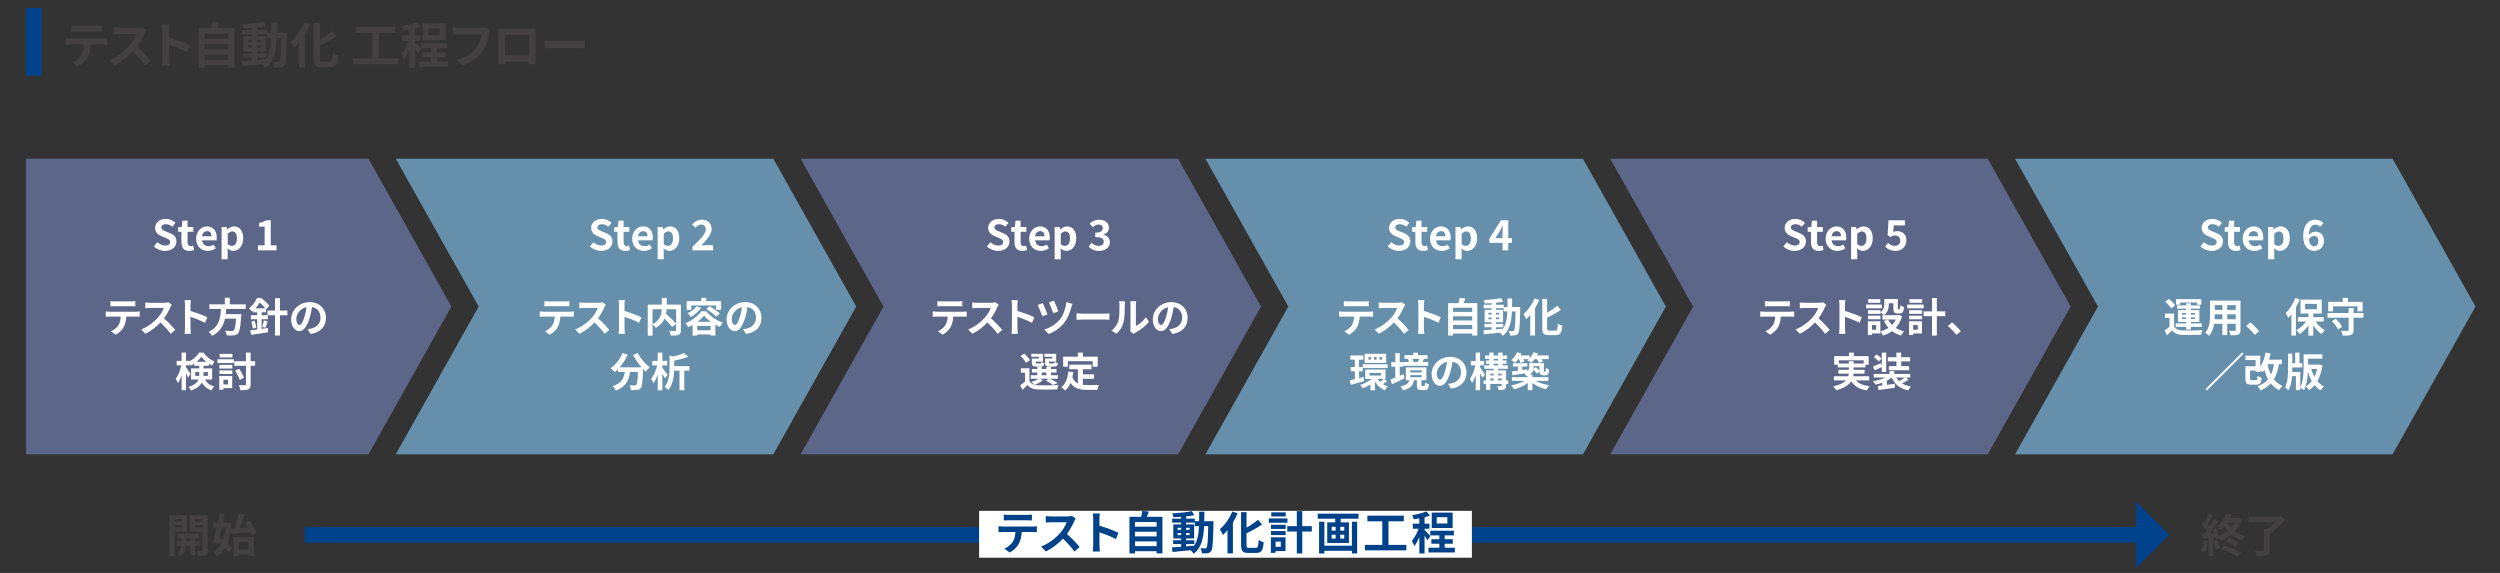 <?xml version="1.0" encoding="UTF-8"?>
<svg id="texts2" xmlns="http://www.w3.org/2000/svg" viewBox="0 0 1920 440">
  <rect x="0" y="0" width="1920" height="440" fill="#333333" stroke="none"/>
  <g>
    <line x1="234.019" y1="410.805" x2="1643.899" y2="410.805" style="fill: none; stroke: #00428b; stroke-miterlimit: 10; stroke-width: 12px;"/>
    <polygon points="1640.478 385.292 1640.478 436.317 1665.981 410.807 1640.478 385.292" style="fill: #00428b; stroke-width: 0px;"/>
  </g>
  <rect x="751.964" y="392.325" width="378.439" height="35.981" style="fill: #fff; stroke-width: 0px;"/>
  <polygon points="282.989 121.902 346.673 235.424 282.989 348.946 20 348.946 20 121.902 282.989 121.902" style="fill: #5b6688; stroke-width: 0px;"/>
  <polygon points="593.891 121.902 657.575 235.424 593.891 348.946 303.933 348.946 367.618 235.424 303.933 121.902 593.891 121.902" style="fill: #668fab; stroke-width: 0px;"/>
  <polygon points="904.792 121.902 968.477 235.424 904.792 348.946 614.835 348.946 678.519 235.424 614.835 121.902 904.792 121.902" style="fill: #5b6688; stroke-width: 0px;"/>
  <polygon points="1215.694 121.902 1279.378 235.424 1215.694 348.946 925.737 348.946 989.421 235.424 925.737 121.902 1215.694 121.902" style="fill: #668fab; stroke-width: 0px;"/>
  <polygon points="1526.596 121.902 1590.28 235.424 1526.596 348.946 1236.638 348.946 1300.323 235.424 1236.638 121.902 1526.596 121.902" style="fill: #5b6688; stroke-width: 0px;"/>
  <polygon points="1837.497 121.902 1901.182 235.424 1837.497 348.946 1547.54 348.946 1611.224 235.424 1547.54 121.902 1837.497 121.902" style="fill: #668fab; stroke-width: 0px;"/>
  <g>
    <path d="M54.027,29.573h24.886c.798,0,2.47-.075,3.458-.228v4.939c-.95-.076-2.394-.114-3.458-.114h-9.156c-.228,3.913-1.063,7.104-2.432,9.765-1.33,2.621-4.256,5.585-7.637,7.295l-4.445-3.229c2.697-1.026,5.357-3.229,6.877-5.434,1.558-2.355,2.203-5.205,2.355-8.396h-10.448c-1.14,0-2.584.076-3.647.152v-4.978c1.14.114,2.47.228,3.647.228ZM58.853,19.885h15.273c1.292,0,2.812-.076,4.104-.266v4.901c-1.292-.076-2.773-.152-4.104-.152h-15.235c-1.33,0-2.926.076-4.104.152v-4.901c1.254.189,2.812.266,4.065.266Z" style="fill: #424040; stroke-width: 0px;"/>
    <path d="M111.077,25.356c-1.292,2.963-3.42,7.028-5.965,10.448,3.761,3.268,8.358,8.131,10.6,10.866l-4.331,3.762c-2.47-3.42-6.003-7.295-9.574-10.753-4.027,4.256-9.081,8.207-14.286,10.677l-3.913-4.104c6.117-2.279,12.006-6.915,15.577-10.904,2.508-2.85,4.825-6.611,5.661-9.309h-12.88c-1.596,0-3.686.229-4.483.266v-5.395c1.026.151,3.344.266,4.483.266h13.412c1.634,0,3.153-.228,3.913-.494l3.116,2.318c-.305.418-.988,1.596-1.33,2.355Z" style="fill: #424040; stroke-width: 0px;"/>
    <path d="M124.672,23.267c0-1.33-.113-3.229-.38-4.56h5.928c-.152,1.33-.343,3.002-.343,4.56v5.623c5.092,1.481,12.387,4.18,15.882,5.889l-2.165,5.244c-3.914-2.052-9.613-4.256-13.717-5.661v10.752c0,1.102.19,3.762.343,5.319h-5.928c.229-1.52.38-3.8.38-5.319v-21.847Z" style="fill: #424040; stroke-width: 0px;"/>
    <path d="M180.046,21.48v30.51h-4.825v-1.861h-18.047v1.899h-4.598v-30.548h9.727c.418-1.634.836-3.457,1.026-4.977l5.471.607c-.569,1.52-1.178,3.002-1.785,4.369h13.031ZM157.174,25.812v3.913h18.047v-3.913h-18.047ZM157.174,33.905v3.913h18.047v-3.913h-18.047ZM175.221,45.949v-3.951h-18.047v3.951h18.047Z" style="fill: #424040; stroke-width: 0px;"/>
    <path d="M220.349,25.128s-.038,1.482-.038,2.014c-.342,15.54-.646,21.049-1.861,22.797-.874,1.254-1.748,1.634-3.002,1.899-1.14.229-2.888.19-4.711.152-.076-1.254-.57-3.077-1.33-4.331,1.672.151,3.115.189,3.838.189.569,0,.949-.151,1.291-.646.798-1.026,1.178-5.661,1.406-17.934h-3.42c-.493,10.183-2.241,18.01-8.624,23.062-.57-.912-1.672-2.165-2.66-3.001-5.471.569-10.942,1.14-15.046,1.481l-.531-3.8c2.127-.151,4.787-.342,7.713-.531v-2.28h-6.688v-3.191h6.688v-1.481h-6.535v-11.74h6.535v-1.482h-7.485v-3.268h7.485v-1.52c-2.204.152-4.37.267-6.422.304-.151-.911-.569-2.317-.987-3.191,5.623-.304,12.196-.949,16.375-1.861l1.977,3.382c-2.014.418-4.37.76-6.84,1.025v1.861h7.295v2.09h3.572c.038-2.508.038-5.129.038-7.94h4.331c0,2.773,0,5.433-.076,7.94h7.713ZM190.409,32.31h2.964v-1.672h-2.964v1.672ZM193.373,36.717v-1.71h-2.964v1.71h2.964ZM197.476,46.139c2.166-.151,4.408-.342,6.611-.531,2.964-4.104,3.876-9.537,4.142-16.338h-3.458v-2.964h-7.295v1.482h6.726v11.74h-6.726v1.481h6.878v3.191h-6.878v1.938ZM200.439,32.31v-1.672h-2.964v1.672h2.964ZM197.476,35.007v1.71h2.964v-1.71h-2.964Z" style="fill: #424040; stroke-width: 0px;"/>
    <path d="M238.162,18.556c-1.102,2.583-2.432,5.167-3.951,7.675v25.76h-4.521v-19.377c-1.216,1.481-2.507,2.85-3.761,4.027-.494-1.14-1.786-3.647-2.622-4.787,4.104-3.458,8.093-9.043,10.373-14.78l4.482,1.482ZM253.246,47.393c1.824,0,2.128-1.291,2.432-6.648,1.064.798,2.964,1.672,4.18,1.938-.532,6.535-1.71,8.929-6.193,8.929h-6.497c-4.787,0-6.155-1.52-6.155-6.877v-27.166h4.56v12.994c3.571-2.052,7.067-4.483,9.575-6.649l3.343,3.952c-3.761,2.659-8.473,5.205-12.918,7.332v9.575c0,2.241.267,2.621,2.09,2.621h5.585Z" style="fill: #424040; stroke-width: 0px;"/>
    <path d="M305.837,44.886v4.559h-34.537v-4.559h14.477v-19.644h-12.425v-4.711h30.357v4.711h-12.766v19.644h14.894Z" style="fill: #424040; stroke-width: 0px;"/>
    <path d="M321.002,41.048c-.456-.988-1.367-2.47-2.279-3.838v14.818h-4.369v-13.64c-1.216,2.925-2.66,5.623-4.142,7.522-.418-1.292-1.368-3.153-2.09-4.293,2.128-2.47,4.218-6.497,5.623-10.183h-4.825v-4.218h5.434v-4.407c-1.596.304-3.154.57-4.636.76-.228-1.025-.76-2.546-1.254-3.457,4.18-.723,8.853-1.824,11.778-3.154l3.002,3.458c-1.368.532-2.888,1.025-4.521,1.443v5.357h4.065v4.218h-4.065v1.102c1.025.836,4.142,4.142,4.863,4.978l-2.584,3.533ZM343.951,47.279v3.951h-21.961v-3.951h9.043v-3.344h-6.649v-3.8h6.649v-3.153h-7.562v-3.875h19.682v3.875h-7.638v3.153h6.726v3.8h-6.726v3.344h8.436ZM342.127,30.827h-17.439v-12.842h17.439v12.842ZM337.72,21.785h-8.853v5.243h8.853v-5.243Z" style="fill: #424040; stroke-width: 0px;"/>
    <path d="M375.803,26.116c-.873,3.724-2.545,9.612-5.698,13.83-3.458,4.559-8.511,8.32-15.274,10.486l-4.142-4.521c7.523-1.786,11.816-5.091,14.895-8.929,2.507-3.153,3.951-7.484,4.445-10.714h-17.706c-1.709,0-3.533.075-4.521.151v-5.357c1.14.114,3.305.305,4.559.305h17.554c.76,0,1.976-.038,3.002-.305l3.723,2.394c-.342.761-.646,1.862-.836,2.66Z" style="fill: #424040; stroke-width: 0px;"/>
    <path d="M386.754,21.898h20.897c.95,0,2.394,0,3.762-.076-.076,1.141-.076,2.546-.076,3.686v18.617c0,1.482.076,5.13.076,5.281h-5.243c0-.075.037-.949.037-2.052h-18.312c.038,1.064.038,1.938.038,2.052h-5.243c0-.189.113-3.495.113-5.318v-18.58c0-1.063,0-2.621-.076-3.686,1.559.038,3.002.076,4.027.076ZM387.895,42.491h18.351v-15.768h-18.351v15.768Z" style="fill: #424040; stroke-width: 0px;"/>
    <path d="M424.352,31.397h20.403c1.785,0,3.457-.152,4.445-.229v5.966c-.912-.038-2.85-.19-4.445-.19h-20.403c-2.166,0-4.711.076-6.117.19v-5.966c1.368.114,4.142.229,6.117.229Z" style="fill: #424040; stroke-width: 0px;"/>
  </g>
  <g>
    <path d="M134.103,408.178v18.973h-4.06v-31.363h13.476v12.391h-9.416ZM134.103,398.762v1.785h5.496v-1.785h-5.496ZM139.599,405.168v-1.891h-5.496v1.891h5.496ZM149.855,419.275v7.209h-3.641v-7.209h-3.36c-.35,2.414-1.505,5.811-4.48,7.84-.595-.734-1.855-1.82-2.66-2.381,2.24-1.4,3.22-3.674,3.57-5.459h-3.535v-3.396h3.675v-2.625h-3.186v-3.291h16.907v3.291h-3.29v2.625h3.85v3.396h-3.85ZM146.214,415.879v-2.625h-3.255v2.625h3.255ZM159.551,422.285c0,2.135-.385,3.289-1.645,3.955-1.26.699-3.081.805-5.741.805-.14-1.154-.7-3.045-1.26-4.131,1.575.07,3.291.07,3.815.035.56,0,.735-.209.735-.699v-14.002h-9.626v-12.461h13.721v26.498ZM149.785,398.762v1.785h5.671v-1.785h-5.671ZM155.456,405.238v-1.961h-5.671v1.961h5.671Z" style="fill: #424040; stroke-width: 0px;"/>
    <path d="M177.504,401.703c-.385,6.371-1.33,11.445-2.905,15.506,1.54,1.26,2.87,2.521,3.745,3.641l-2.484,3.326c-.735-.98-1.82-2.137-3.081-3.291-1.646,2.695-3.745,4.795-6.335,6.406-.596-1.051-1.716-2.557-2.521-3.326,2.31-1.225,4.235-3.15,5.706-5.705-.701-.561-1.436-1.121-2.136-1.611l-.351,1.227-3.359-1.82c.84-2.871,1.785-6.756,2.66-10.816h-2.556v-3.816h3.36c.49-2.414.945-4.795,1.295-6.965l3.92.385c-.385,2.064-.84,4.305-1.33,6.58h3.186l.7-.104,2.485.385ZM170.293,405.238c-.595,2.625-1.225,5.215-1.82,7.596.91.561,1.855,1.189,2.801,1.855,1.016-2.695,1.68-5.881,2.1-9.451h-3.08ZM180.164,405.834c1.26-3.432,2.521-7.947,3.186-11.377l4.621.805c-1.121,3.465-2.451,7.281-3.746,10.326,2.03-.105,4.166-.244,6.336-.35-.735-1.295-1.506-2.555-2.275-3.676l3.291-1.68c2.17,2.939,4.48,6.826,5.32,9.486l-3.605,1.924c-.211-.734-.49-1.539-.875-2.414-5.216.42-10.711.805-14.702,1.084l-.42-3.99,2.87-.139ZM179.534,412.555h15.401v14.455h-4.13v-1.225h-7.351v1.365h-3.921v-14.596ZM183.455,416.299v5.74h7.351v-5.74h-7.351Z" style="fill: #424040; stroke-width: 0px;"/>
  </g>
  <g>
    <path d="M1695.689,415.529c-.35,3.291-1.085,6.791-2.1,9.031-.736-.455-2.275-1.191-3.186-1.506,1.015-2.064,1.574-5.18,1.855-8.121l3.43.596ZM1722.082,399.078c-1.33,3.359-3.29,6.266-5.635,8.75,2.31,1.785,4.971,3.221,7.77,4.131-.875.84-2.064,2.381-2.625,3.395-2.904-1.154-5.564-2.834-7.945-4.936-2.45,2.031-5.146,3.605-7.876,4.762-.245-.525-.7-1.227-1.226-1.891l-2.555,1.154c-.105-.49-.245-1.084-.42-1.715l-1.785.141v14.316h-3.605v-14.072l-5.076.316-.35-3.605,2.521-.105c.524-.666,1.085-1.436,1.646-2.24-1.016-1.506-2.695-3.361-4.131-4.762l1.995-2.834c.245.209.524.455.806.699.979-1.924,1.959-4.234,2.555-6.09l3.605,1.33c-1.26,2.381-2.66,5.076-3.92,7.035.455.49.84.98,1.189,1.4,1.19-1.961,2.311-3.955,3.115-5.67l3.396,1.574c-1.925,3.045-4.341,6.582-6.546,9.416l3.361-.141c-.386-.875-.806-1.75-1.226-2.52l2.765-1.154c.98,1.75,1.961,3.85,2.556,5.635,2.31-.945,4.516-2.205,6.476-3.711-.98-1.084-1.855-2.275-2.66-3.5-.945,1.051-1.961,2.066-3.115,3.01-.631-.875-1.961-2.17-2.871-2.693,3.816-2.906,6.301-6.756,7.597-10.047l4.06.664c-.385.875-.805,1.785-1.295,2.662h6.23l.631-.141,2.59,1.436ZM1702.795,414.654c.875,1.994,1.785,4.551,2.17,6.301l-3.08,1.119c-.314-1.75-1.225-4.445-2.029-6.51l2.939-.91ZM1707.977,418.959c4.515,1.227,9.94,3.5,13.16,5.252l-2.414,3.254c-3.046-1.924-8.611-4.27-13.162-5.564l2.416-2.941ZM1711.686,413.043c2.521.98,5.531,2.557,7.246,3.816l-2.415,2.904c-1.646-1.33-4.69-3.115-7.176-4.094l2.345-2.627ZM1710.566,401.354c.84,1.363,1.855,2.695,3.045,3.955,1.19-1.227,2.205-2.557,3.045-3.955h-6.09Z" style="fill: #424040; stroke-width: 0px;"/>
    <path d="M1754.943,399.043c-3.08,3.779-7.596,8.154-11.831,10.816v12.426c0,2.414-.595,3.535-2.31,4.166-1.751.629-4.236.699-7.596.699-.246-1.26-1.016-3.115-1.646-4.271,2.451.141,5.321.141,6.127.105.77,0,1.015-.174,1.015-.77v-15.857h2.345c2.136-1.504,4.306-3.465,6.057-5.355h-20.303v-4.096h23.873l1.015-.279,3.255,2.416Z" style="fill: #424040; stroke-width: 0px;"/>
  </g>
  <g>
    <path d="M118.136,189.236l2.72-3.264c1.696,1.567,3.936,2.624,6.016,2.624,2.464,0,3.776-1.057,3.776-2.72,0-1.76-1.44-2.304-3.552-3.2l-3.168-1.344c-2.399-.992-4.799-2.912-4.799-6.367,0-3.872,3.392-6.848,8.191-6.848,2.751,0,5.503,1.088,7.423,3.039l-2.4,2.977c-1.504-1.248-3.072-1.952-5.023-1.952-2.08,0-3.392.928-3.392,2.496,0,1.695,1.664,2.304,3.68,3.104l3.104,1.312c2.88,1.185,4.768,3.008,4.768,6.432,0,3.872-3.231,7.168-8.703,7.168-3.168,0-6.335-1.248-8.64-3.456Z" style="fill: #fff; stroke-width: 0px;"/>
    <path d="M139.349,185.973v-7.936h-2.528v-3.487l2.784-.225.544-4.831h3.904v4.831h4.416v3.712h-4.416v7.936c0,2.048.832,3.008,2.432,3.008.576,0,1.28-.192,1.76-.384l.768,3.424c-.96.319-2.208.672-3.776.672-4.256,0-5.888-2.72-5.888-6.72Z" style="fill: #fff; stroke-width: 0px;"/>
    <path d="M150.629,183.285c0-5.792,4.096-9.407,8.352-9.407,4.928,0,7.487,3.615,7.487,8.543,0,.896-.096,1.76-.224,2.176h-11.04c.384,2.943,2.304,4.479,4.96,4.479,1.472,0,2.751-.448,4.032-1.248l1.6,2.88c-1.76,1.216-4.032,1.984-6.239,1.984-5.024,0-8.928-3.488-8.928-9.407ZM162.436,181.461c0-2.399-1.088-3.936-3.392-3.936-1.888,0-3.552,1.344-3.904,3.936h7.295Z" style="fill: #fff; stroke-width: 0px;"/>
    <path d="M170.181,174.325h3.84l.353,1.856h.096c1.504-1.28,3.359-2.304,5.279-2.304,4.416,0,7.04,3.615,7.04,9.119,0,6.144-3.68,9.695-7.616,9.695-1.567,0-3.071-.704-4.447-1.952l.16,2.943v5.44h-4.704v-24.799ZM181.956,183.061c0-3.424-1.088-5.312-3.552-5.312-1.216,0-2.304.608-3.52,1.856v7.871c1.12.992,2.271,1.344,3.231,1.344,2.176,0,3.84-1.855,3.84-5.76Z" style="fill: #fff; stroke-width: 0px;"/>
    <path d="M198.148,188.437h5.088v-14.367h-4.288v-2.912c2.368-.447,4-1.056,5.504-1.983h3.487v19.263h4.448v3.808h-14.239v-3.808Z" style="fill: #fff; stroke-width: 0px;"/>
  </g>
  <g>
    <path d="M84.179,239.388h20.309c.651,0,2.016-.062,2.821-.186v4.03c-.775-.062-1.953-.093-2.821-.093h-7.473c-.186,3.193-.868,5.798-1.984,7.969-1.085,2.139-3.473,4.558-6.232,5.953l-3.627-2.636c2.201-.837,4.372-2.636,5.612-4.434,1.271-1.923,1.798-4.248,1.922-6.853h-8.526c-.931,0-2.108.062-2.977.124v-4.062c.93.093,2.015.186,2.977.186ZM88.117,231.481h12.464c1.054,0,2.294-.062,3.349-.217v4c-1.054-.062-2.263-.125-3.349-.125h-12.433c-1.085,0-2.388.062-3.349.125v-4c1.023.154,2.294.217,3.317.217Z" style="fill: #fff; stroke-width: 0px;"/>
    <path d="M130.84,235.946c-1.054,2.418-2.79,5.736-4.868,8.526,3.07,2.667,6.821,6.636,8.651,8.868l-3.535,3.069c-2.015-2.79-4.898-5.953-7.813-8.774-3.286,3.473-7.41,6.697-11.658,8.713l-3.193-3.35c4.992-1.859,9.798-5.643,12.712-8.898,2.046-2.325,3.938-5.395,4.62-7.596h-10.511c-1.302,0-3.008.186-3.659.217v-4.403c.837.124,2.729.218,3.659.218h10.945c1.333,0,2.573-.187,3.193-.403l2.542,1.892c-.248.341-.806,1.302-1.085,1.922Z" style="fill: #fff; stroke-width: 0px;"/>
    <path d="M142.054,234.241c0-1.086-.093-2.636-.31-3.721h4.837c-.124,1.085-.279,2.449-.279,3.721v4.589c4.155,1.209,10.108,3.41,12.961,4.806l-1.768,4.279c-3.193-1.675-7.845-3.473-11.193-4.62v8.774c0,.899.155,3.069.279,4.341h-4.837c.186-1.24.31-3.101.31-4.341v-17.828Z" style="fill: #fff; stroke-width: 0px;"/>
    <path d="M173.724,237.249c-.093,1.333-.186,2.697-.341,4.03h11.969s-.031,1.116-.124,1.612c-.559,8.434-1.21,11.906-2.45,13.271-.93.992-1.891,1.302-3.349,1.427-1.146.123-3.225.093-5.302,0-.062-1.055-.62-2.574-1.302-3.628,2.139.217,4.31.217,5.209.217.682,0,1.116-.062,1.488-.403.806-.682,1.364-3.379,1.798-9.022h-8.526c-1.179,5.24-3.752,10.077-9.953,13.208-.527-1.022-1.644-2.325-2.604-3.131,8.372-3.876,9.084-10.945,9.425-17.58h-8.867v-3.535h11.875v-5.054h3.813v5.054h12.247v3.535h-15.007Z" style="fill: #fff; stroke-width: 0px;"/>
    <path d="M220.754,242.147h-5.736v15.564h-3.813v-15.564h-5.52v3.069h-4.744v7.38c1.582-.217,3.225-.465,4.807-.713l.154,3.286c-4.526.744-9.426,1.457-13.022,2.016l-.774-3.411c1.519-.186,3.379-.402,5.395-.682v-7.876h-4.837v-3.162h4.837v-2.171h-3.038v-1.302c-.279.278-.59.558-.899.806-.496-.775-1.581-2.016-2.325-2.542,2.977-2.356,5.022-5.427,6.139-8.03h3.256c2.14,1.705,4.837,4.154,6.17,5.953l-2.512,2.883-.062-.093v2.325h-3.287v2.171h4.527v-3.565h5.736v-9.457h3.813v9.457h5.736v3.658ZM195.577,246.333c.558,1.644,1.085,3.845,1.271,5.271l-2.697.775c-.124-1.488-.62-3.69-1.147-5.396l2.574-.651ZM203.669,236.783c-1.054-1.426-2.635-3.193-4.154-4.495-.868,1.395-1.923,2.977-3.287,4.495h7.441ZM201.344,251.14c.465-1.396,1.023-3.628,1.303-5.116l2.945.713c-.62,1.829-1.179,3.752-1.736,5.054l-2.512-.65Z" style="fill: #fff; stroke-width: 0px;"/>
    <path d="M238.526,256.503l-2.325-3.689c1.178-.124,2.046-.311,2.884-.496,3.969-.93,7.069-3.783,7.069-8.31,0-4.278-2.326-7.473-6.512-8.186-.434,2.636-.961,5.488-1.86,8.402-1.86,6.264-4.526,10.108-7.906,10.108-3.441,0-6.294-3.783-6.294-9.023,0-7.162,6.201-13.27,14.231-13.27,7.689,0,12.526,5.332,12.526,12.092,0,6.542-4,11.162-11.813,12.371ZM230,249.558c1.302,0,2.512-1.953,3.782-6.139.714-2.295,1.303-4.93,1.644-7.504-5.116,1.055-7.875,5.581-7.875,8.992,0,3.131,1.24,4.65,2.449,4.65Z" style="fill: #fff; stroke-width: 0px;"/>
    <path d="M157.445,291.465c1.798,3.225,4.124,4.403,7.1,5.333-.837.775-1.705,1.984-2.108,3.069-3.07-1.178-5.52-2.759-7.411-6.108-1.302,2.48-3.783,4.683-8.34,6.14-.341-.744-1.396-2.14-1.954-2.729,4.744-1.488,6.821-3.504,7.689-5.705h-5.674v-8.558h6.264v-1.984h-3.876v-1.581c-.837.589-1.674,1.085-2.542,1.519-.217-.526-.527-1.178-.899-1.798v1.488h-2.822v1.488c.837,1.085,3.007,4.403,3.473,5.178l-1.86,2.853c-.341-.898-.961-2.232-1.612-3.534v13.177h-3.411v-11.41c-.806,2.326-1.768,4.465-2.821,5.953-.341-.992-1.116-2.418-1.675-3.286,1.799-2.449,3.473-6.729,4.279-10.418h-3.566v-3.411h3.783v-6.355h3.411v6.355h2.822v.218c3.007-1.52,5.705-4.155,7.193-6.542h3.349c2.139,2.977,5.302,5.58,8.526,6.79-.682.868-1.396,2.232-1.891,3.225-.806-.403-1.643-.899-2.449-1.427v1.52h-4.093v1.984h6.604v8.558h-5.488ZM152.98,288.644c.031-.342.031-.713.031-1.055v-1.86h-3.07v2.915h3.039ZM158.406,277.884c-1.488-1.209-2.821-2.604-3.751-3.906-.868,1.303-2.139,2.666-3.597,3.906h7.348ZM156.329,285.729v1.954c0,.31,0,.65-.031.961h3.318v-2.915h-3.287Z" style="fill: #fff; stroke-width: 0px;"/>
    <path d="M166.997,275.899h12.589v2.915h-12.589v-2.915ZM178.346,298.101h-6.76v1.209h-3.193v-10.573h9.953v9.364ZM168.485,280.21h9.953v2.821h-9.953v-2.821ZM168.485,284.458h9.953v2.759h-9.953v-2.759ZM178.501,274.536h-9.829v-2.791h9.829v2.791ZM171.586,291.651v3.565h3.535v-3.565h-3.535ZM195.957,280.923h-3.473v14.231c0,2.202-.403,3.225-1.675,3.813-1.302.621-3.349.744-6.139.744-.155-1.085-.744-2.821-1.271-3.906,2.016.093,4,.093,4.651.093.62-.03.837-.186.837-.774v-14.201h-8.93v-3.535h8.93v-6.572h3.597v6.572h3.473v3.535ZM184.175,291.837c-.62-1.953-2.14-4.961-3.597-7.101l3.038-1.519c1.582,2.139,3.101,4.961,3.783,6.883l-3.225,1.736Z" style="fill: #fff; stroke-width: 0px;"/>
  </g>
  <g>
    <path d="M417.508,239.388h20.309c.651,0,2.016-.062,2.822-.186v4.03c-.775-.062-1.954-.093-2.822-.093h-7.472c-.187,3.193-.868,5.798-1.984,7.969-1.086,2.139-3.473,4.558-6.232,5.953l-3.628-2.636c2.201-.837,4.372-2.636,5.612-4.434,1.271-1.923,1.798-4.248,1.922-6.853h-8.526c-.93,0-2.108.062-2.977.124v-4.062c.931.093,2.016.186,2.977.186ZM421.445,231.481h12.465c1.054,0,2.294-.062,3.349-.217v4c-1.055-.062-2.264-.125-3.349-.125h-12.434c-1.085,0-2.388.062-3.349.125v-4c1.023.154,2.295.217,3.317.217Z" style="fill: #fff; stroke-width: 0px;"/>
    <path d="M464.17,235.946c-1.055,2.418-2.791,5.736-4.868,8.526,3.069,2.667,6.821,6.636,8.65,8.868l-3.534,3.069c-2.016-2.79-4.899-5.953-7.813-8.774-3.287,3.473-7.411,6.697-11.658,8.713l-3.194-3.35c4.992-1.859,9.798-5.643,12.713-8.898,2.046-2.325,3.938-5.395,4.62-7.596h-10.512c-1.302,0-3.007.186-3.658.217v-4.403c.837.124,2.729.218,3.658.218h10.945c1.333,0,2.573-.187,3.193-.403l2.543,1.892c-.248.341-.807,1.302-1.085,1.922Z" style="fill: #fff; stroke-width: 0px;"/>
    <path d="M475.383,234.241c0-1.086-.093-2.636-.311-3.721h4.837c-.124,1.085-.278,2.449-.278,3.721v4.589c4.154,1.209,10.107,3.41,12.96,4.806l-1.768,4.279c-3.193-1.675-7.844-3.473-11.192-4.62v8.774c0,.899.154,3.069.278,4.341h-4.837c.187-1.24.311-3.101.311-4.341v-17.828Z" style="fill: #fff; stroke-width: 0px;"/>
    <path d="M522.909,253.526c0,1.984-.403,3.008-1.705,3.597-1.271.589-3.256.651-6.016.651-.124-1.055-.682-2.697-1.209-3.658,1.829.093,3.906.062,4.496.062.589-.031.774-.187.774-.744v-4.651l-3.038,2.357c-1.24-1.706-3.565-4.217-5.829-6.48-1.209,2.604-3.287,5.146-6.666,7.131-.527-.744-1.675-2.046-2.574-2.729v8.744h-3.689v-23.875h10.79v-5.146h3.813v5.146h10.853v19.596ZM501.143,248.969c5.86-3.038,6.915-7.628,7.069-11.441h-7.069v11.441ZM512.026,237.527c-.062,1.147-.187,2.295-.435,3.504,2.636,2.388,5.953,5.55,7.658,7.689v-11.193h-7.224Z" style="fill: #fff; stroke-width: 0px;"/>
    <path d="M542.388,239.078c3.286,3.999,8.062,7.101,12.805,8.65-.837.931-1.674,2.294-2.294,3.349-1.116-.496-2.295-1.085-3.473-1.736v8.371h-3.752v-.837h-10.201v.868h-3.565v-8.123c-1.116.65-2.264,1.24-3.41,1.736-.466-.899-1.364-2.326-2.078-3.132,5.055-1.984,9.892-5.86,12.217-9.146h3.752ZM530.946,237.931h-3.597v-6.666h11.224v-2.48h3.783v2.48h11.441v6.666h-3.783v-3.317h-19.068v3.317ZM538.512,236.411c-1.953,2.791-5.054,5.426-7.906,7.069-.527-.774-1.799-2.263-2.543-2.945,2.667-1.209,5.333-3.193,6.884-5.333l3.565,1.209ZM545.674,253.62v-3.287h-10.201v3.287h10.201ZM545.922,247.108c-2.108-1.488-3.969-3.101-5.24-4.682-1.178,1.52-2.914,3.162-4.961,4.682h10.201ZM545.054,235.14c2.604,1.551,6.077,3.938,7.782,5.675l-2.79,2.418c-1.581-1.736-4.899-4.247-7.597-5.922l2.604-2.171Z" style="fill: #fff; stroke-width: 0px;"/>
    <path d="M572.969,256.503l-2.325-3.689c1.179-.124,2.047-.311,2.884-.496,3.969-.93,7.069-3.783,7.069-8.31,0-4.278-2.325-7.473-6.512-8.186-.434,2.636-.961,5.488-1.86,8.402-1.86,6.264-4.526,10.108-7.906,10.108-3.441,0-6.294-3.783-6.294-9.023,0-7.162,6.201-13.27,14.231-13.27,7.689,0,12.526,5.332,12.526,12.092,0,6.542-4,11.162-11.813,12.371ZM564.442,249.558c1.303,0,2.512-1.953,3.783-6.139.713-2.295,1.302-4.93,1.643-7.504-5.115,1.055-7.875,5.581-7.875,8.992,0,3.131,1.24,4.65,2.449,4.65Z" style="fill: #fff; stroke-width: 0px;"/>
    <path d="M489.794,271.125c1.953,3.938,5.829,8.434,9.208,11.038-.992.775-2.418,2.264-3.131,3.317-.651-.589-1.303-1.271-1.984-1.984v.218c-.342,9.363-.714,13.021-1.799,14.324-.775.992-1.612,1.303-2.821,1.457-1.055.155-2.853.155-4.682.094-.062-1.117-.559-2.667-1.21-3.721,1.706.123,3.318.154,4.093.154.559,0,.899-.062,1.24-.434.62-.651.962-3.411,1.24-9.891h-6.107c-.775,5.953-2.791,11.255-10.821,14.262-.465-1.054-1.551-2.573-2.449-3.41,7.007-2.264,8.619-6.325,9.239-10.852h-5.24v-2.171c-.806.837-1.643,1.581-2.48,2.232-.682-.837-2.263-2.325-3.162-2.977,3.876-2.604,7.286-6.884,9.146-11.597l3.969,1.147c-1.52,3.565-3.689,6.977-6.139,9.767h16.743c-2.45-2.852-4.775-6.263-6.48-9.519l3.628-1.457Z" style="fill: #fff; stroke-width: 0px;"/>
    <path d="M510.698,290.689c-.435-.961-1.21-2.356-2.016-3.689v12.712h-3.535v-12.029c-.93,2.635-2.077,5.054-3.317,6.728-.341-1.054-1.147-2.511-1.736-3.441,1.953-2.449,3.752-6.666,4.651-10.356h-3.814v-3.473h4.217v-6.355h3.535v6.355h3.752v3.473h-3.752v1.954c1.054,1.209,3.534,4.402,4.093,5.209l-2.077,2.914ZM529.487,284.675h-3.969v15.037h-3.658v-15.037h-4.093c-.218,4.744-1.179,10.79-4.496,15.007-.527-.775-1.953-1.984-2.853-2.388,3.473-4.558,3.813-10.79,3.813-15.379v-8.961l2.915.807c3.131-.713,6.201-1.644,8.278-2.667l3.132,2.884c-3.101,1.333-7.069,2.295-10.729,2.945v4.279h11.658v3.473Z" style="fill: #fff; stroke-width: 0px;"/>
  </g>
  <g>
    <path d="M719.272,239.388h20.31c.65,0,2.015-.062,2.821-.186v4.03c-.775-.062-1.954-.093-2.821-.093h-7.473c-.187,3.193-.868,5.798-1.984,7.969-1.086,2.139-3.473,4.558-6.232,5.953l-3.628-2.636c2.202-.837,4.372-2.636,5.612-4.434,1.271-1.923,1.799-4.248,1.922-6.853h-8.526c-.93,0-2.108.062-2.977.124v-4.062c.931.093,2.016.186,2.977.186ZM723.211,231.481h12.464c1.054,0,2.294-.062,3.349-.217v4c-1.055-.062-2.264-.125-3.349-.125h-12.434c-1.085,0-2.388.062-3.349.125v-4c1.023.154,2.295.217,3.318.217Z" style="fill: #fff; stroke-width: 0px;"/>
    <path d="M765.935,235.946c-1.055,2.418-2.791,5.736-4.868,8.526,3.069,2.667,6.821,6.636,8.65,8.868l-3.534,3.069c-2.016-2.79-4.899-5.953-7.813-8.774-3.287,3.473-7.41,6.697-11.658,8.713l-3.193-3.35c4.991-1.859,9.797-5.643,12.712-8.898,2.046-2.325,3.938-5.395,4.62-7.596h-10.512c-1.302,0-3.007.186-3.658.217v-4.403c.837.124,2.729.218,3.658.218h10.945c1.334,0,2.574-.187,3.193-.403l2.543,1.892c-.248.341-.807,1.302-1.085,1.922Z" style="fill: #fff; stroke-width: 0px;"/>
    <path d="M777.147,234.241c0-1.086-.093-2.636-.31-3.721h4.836c-.123,1.085-.278,2.449-.278,3.721v4.589c4.154,1.209,10.107,3.41,12.96,4.806l-1.768,4.279c-3.193-1.675-7.844-3.473-11.192-4.62v8.774c0,.899.155,3.069.278,4.341h-4.836c.186-1.24.31-3.101.31-4.341v-17.828Z" style="fill: #fff; stroke-width: 0px;"/>
    <path d="M804.458,241.496l-3.999,1.458c-.621-2.016-2.667-7.101-3.566-8.775l3.969-1.364c.931,1.954,2.884,6.573,3.597,8.682ZM822.845,235.761c-.868,3.379-2.636,8.309-5.209,11.688-3.256,4.279-7.751,7.411-12.186,9.085l-3.473-3.473c4.248-1.209,9.085-4,12.247-8,2.326-2.945,4.248-8.278,4.775-13.021l4.65,1.333c-.341.774-.619,1.705-.806,2.388ZM812.736,239.202l-3.906,1.364c-.589-1.984-2.295-6.48-3.225-8.403l3.876-1.271c.774,1.519,2.666,6.294,3.255,8.31Z" style="fill: #fff; stroke-width: 0px;"/>
    <path d="M831.757,240.876h16.649c1.458,0,2.822-.124,3.628-.186v4.867c-.744-.03-2.325-.154-3.628-.154h-16.649c-1.768,0-3.845.062-4.992.154v-4.867c1.116.093,3.38.186,4.992.186Z" style="fill: #fff; stroke-width: 0px;"/>
    <path d="M858.872,246.488c.868-2.667.899-8.526.899-12.278,0-1.24-.094-2.077-.279-2.853h4.558c-.03.155-.217,1.52-.217,2.821,0,3.659-.093,10.201-.931,13.333-.93,3.503-2.883,6.542-5.519,8.898l-3.782-2.512c2.729-1.922,4.402-4.774,5.271-7.41ZM868.205,252.069v-18.076c0-1.396-.217-2.574-.248-2.667h4.619c-.03.093-.217,1.303-.217,2.698v16.216c2.512-1.085,5.581-3.535,7.658-6.542l2.388,3.41c-2.573,3.349-7.038,6.697-10.511,8.465-.682.372-1.055.682-1.333.93l-2.604-2.139c.124-.59.248-1.458.248-2.295Z" style="fill: #fff; stroke-width: 0px;"/>
    <path d="M900.274,256.503l-2.325-3.689c1.178-.124,2.046-.311,2.883-.496,3.969-.93,7.07-3.783,7.07-8.31,0-4.278-2.326-7.473-6.512-8.186-.434,2.636-.961,5.488-1.86,8.402-1.86,6.264-4.526,10.108-7.906,10.108-3.442,0-6.294-3.783-6.294-9.023,0-7.162,6.201-13.27,14.231-13.27,7.689,0,12.526,5.332,12.526,12.092,0,6.542-4,11.162-11.813,12.371ZM891.748,249.558c1.302,0,2.512-1.953,3.782-6.139.714-2.295,1.303-4.93,1.644-7.504-5.116,1.055-7.875,5.581-7.875,8.992,0,3.131,1.24,4.65,2.449,4.65Z" style="fill: #fff; stroke-width: 0px;"/>
    <path d="M800.994,291.806c-1.551,1.457-4.154,2.884-6.264,3.752.775.186,1.613.279,2.543.311,3.813.186,11.41.093,15.751-.279-.403.837-.931,2.449-1.085,3.441-3.938.217-10.79.279-14.666.093-3.721-.155-6.264-1.054-8.123-3.473-1.179,1.24-2.388,2.45-3.876,3.783l-1.736-3.504c1.116-.806,2.48-1.829,3.658-2.884v-6.852h-3.193v-3.38h6.604v9.922c.837,1.457,2.201,2.356,4,2.79-.621-.62-1.861-1.674-2.605-2.17,2.016-.62,4.187-1.488,5.488-2.48h-5.891v-2.729h5.054v-2.047h-4.155v-2.697h4.155v-1.644h3.411v1.644h3.596v-1.644h3.504v1.644h4.248v2.697h-4.248v2.047h5.209v2.729h-6.046c2.14,1.023,4.589,2.356,5.984,3.349l-3.752,1.364c-1.179-.961-3.349-2.388-5.396-3.38l2.357-1.333h-7.225l2.697.93ZM787.91,278.659c-.683-1.52-2.543-3.752-4.124-5.302l2.914-1.86c1.612,1.488,3.565,3.565,4.341,5.116l-3.131,2.046ZM797.862,274.04h-5.86v-2.326h8.961v5.984h-5.488v.651c0,.651.125.774.931.774h2.388c.62,0,.744-.186.868-1.209.526.403,1.705.775,2.542.931-.31,2.108-1.146,2.697-3.008,2.697h-3.255c-2.729,0-3.504-.713-3.504-3.193v-3.008h5.426v-1.302ZM800.064,288.147h3.596v-2.047h-3.596v2.047ZM808.032,274.04h-6.015v-2.326h9.146v5.984h-5.55v.62c0,.683.155.806.93.806h2.512c.62,0,.744-.186.868-1.24.559.403,1.768.775,2.573.931-.31,2.14-1.116,2.729-3.069,2.729h-3.317c-2.791,0-3.504-.713-3.504-3.193v-3.008h5.426v-1.302Z" style="fill: #fff; stroke-width: 0px;"/>
    <path d="M831.638,295.558c1.116.124,2.294.186,3.534.186,1.675,0,6.791,0,8.868-.093-.527.899-1.116,2.667-1.303,3.752h-7.751c-5.705,0-9.953-.931-12.806-5.333-.992,2.356-2.356,4.341-4.124,5.86-.62-.651-2.17-1.954-3.038-2.512,3.349-2.48,4.868-6.759,5.426-12.062l3.845.372c-.186,1.396-.403,2.698-.682,3.938.93,2.48,2.387,3.969,4.217,4.867v-10.945h-6.604v-3.503h17.053v3.503h-6.635v3.876h8.526v3.473h-8.526v4.62ZM820.135,281.667h-3.628v-7.752h11.255v-3.1h3.906v3.1h11.349v7.752h-3.813v-4.248h-19.068v4.248Z" style="fill: #fff; stroke-width: 0px;"/>
  </g>
  <g>
    <path d="M1031.434,239.388h20.309c.652,0,2.016-.062,2.822-.186v4.03c-.775-.062-1.953-.093-2.822-.093h-7.473c-.186,3.193-.867,5.798-1.984,7.969-1.084,2.139-3.473,4.558-6.231,5.953l-3.628-2.636c2.201-.837,4.372-2.636,5.612-4.434,1.271-1.923,1.798-4.248,1.923-6.853h-8.527c-.93,0-2.107.062-2.977.124v-4.062c.93.093,2.016.186,2.977.186ZM1035.371,231.481h12.465c1.055,0,2.295-.062,3.349-.217v4c-1.054-.062-2.263-.125-3.349-.125h-12.434c-1.085,0-2.387.062-3.348.125v-4c1.022.154,2.293.217,3.316.217Z" style="fill: #fff; stroke-width: 0px;"/>
    <path d="M1078.096,235.946c-1.055,2.418-2.791,5.736-4.868,8.526,3.069,2.667,6.821,6.636,8.651,8.868l-3.535,3.069c-2.016-2.79-4.898-5.953-7.814-8.774-3.285,3.473-7.41,6.697-11.658,8.713l-3.193-3.35c4.992-1.859,9.799-5.643,12.713-8.898,2.047-2.325,3.938-5.395,4.619-7.596h-10.51c-1.303,0-3.008.186-3.659.217v-4.403c.837.124,2.729.218,3.659.218h10.945c1.332,0,2.572-.187,3.193-.403l2.542,1.892c-.248.341-.806,1.302-1.085,1.922Z" style="fill: #fff; stroke-width: 0px;"/>
    <path d="M1089.309,234.241c0-1.086-.094-2.636-.311-3.721h4.838c-.125,1.085-.279,2.449-.279,3.721v4.589c4.154,1.209,10.107,3.41,12.961,4.806l-1.768,4.279c-3.193-1.675-7.846-3.473-11.193-4.62v8.774c0,.899.154,3.069.279,4.341h-4.838c.187-1.24.311-3.101.311-4.341v-17.828Z" style="fill: #fff; stroke-width: 0px;"/>
    <path d="M1134.59,232.784v24.897h-3.938v-1.52h-14.728v1.55h-3.751v-24.928h7.938c.34-1.334.682-2.822.836-4.062l4.465.496c-.465,1.24-.961,2.449-1.457,3.566h10.635ZM1115.925,236.318v3.193h14.728v-3.193h-14.728ZM1115.925,242.923v3.193h14.728v-3.193h-14.728ZM1130.652,252.751v-3.225h-14.728v3.225h14.728Z" style="fill: #fff; stroke-width: 0px;"/>
    <path d="M1167.544,235.761s-.03,1.209-.03,1.643c-.279,12.682-.527,17.178-1.52,18.604-.713,1.023-1.427,1.334-2.449,1.551-.932.186-2.357.154-3.846.124-.062-1.023-.465-2.512-1.085-3.535,1.364.124,2.542.155,3.132.155.465,0,.775-.124,1.055-.527.65-.837.961-4.619,1.146-14.635h-2.791c-.402,8.31-1.828,14.697-7.037,18.82-.466-.744-1.365-1.767-2.172-2.449-4.465.465-8.93.931-12.277,1.209l-.434-3.1c1.736-.125,3.906-.279,6.293-.435v-1.86h-5.457v-2.604h5.457v-1.209h-5.332v-9.581h5.332v-1.209h-6.107v-2.667h6.107v-1.24c-1.798.124-3.564.218-5.24.248-.123-.744-.465-1.892-.805-2.604,4.588-.248,9.952-.775,13.363-1.52l1.611,2.76c-1.643.342-3.564.62-5.58.838v1.519h5.953v1.706h2.914c.031-2.047.031-4.187.031-6.48h3.535c0,2.264,0,4.434-.062,6.48h6.294ZM1143.111,241.62h2.418v-1.364h-2.418v1.364ZM1145.529,245.217v-1.396h-2.418v1.396h2.418ZM1148.879,252.906c1.768-.124,3.596-.278,5.395-.434,2.418-3.349,3.162-7.782,3.379-13.333h-2.82v-2.418h-5.953v1.209h5.488v9.581h-5.488v1.209h5.611v2.604h-5.611v1.581ZM1151.297,241.62v-1.364h-2.418v1.364h2.418ZM1148.879,243.821v1.396h2.418v-1.396h-2.418Z" style="fill: #fff; stroke-width: 0px;"/>
    <path d="M1182.143,230.396c-.9,2.108-1.984,4.217-3.225,6.263v21.022h-3.69v-15.813c-.992,1.209-2.046,2.326-3.069,3.287-.403-.931-1.457-2.977-2.14-3.907,3.349-2.821,6.604-7.379,8.464-12.062l3.66,1.21ZM1194.451,253.93c1.488,0,1.736-1.054,1.984-5.426.868.651,2.418,1.364,3.41,1.581-.434,5.333-1.395,7.286-5.053,7.286h-5.303c-3.906,0-5.023-1.24-5.023-5.612v-22.169h3.721v10.604c2.915-1.675,5.768-3.659,7.814-5.426l2.729,3.225c-3.07,2.17-6.914,4.247-10.543,5.983v7.813c0,1.83.217,2.14,1.705,2.14h4.559Z" style="fill: #fff; stroke-width: 0px;"/>
    <path d="M1047.658,292.736c-3.533,1.022-7.285,2.046-10.262,2.79l-.775-3.41c1.115-.248,2.449-.559,3.906-.931v-6.077h-3.162v-3.256h3.162v-5.643h-3.441v-3.225h9.922v3.225h-3.225v5.643h2.822v3.256h-2.822v5.271l3.41-.899.465,3.256ZM1065.332,292.798c-1.085.838-2.295,1.644-3.287,2.232,1.148.775,2.42,1.427,3.783,1.86-.744.651-1.768,1.954-2.295,2.853-3.193-1.271-5.735-3.689-7.533-6.666v6.666h-3.473v-4.526c-1.893,1.24-3.907,2.294-5.799,3.038-.465-.775-1.457-1.984-2.17-2.635,3.1-.931,6.512-2.667,8.992-4.59h-5.023v-7.255h15.533v7.255h-1.146l2.418,1.768ZM1046.666,279.745h19.069v2.914h-19.069v-2.914ZM1064.588,278.722h-16.557v-6.977h16.557v6.977ZM1052.867,274.226h-1.891v2.016h1.891v-2.016ZM1051.752,288.427h8.898v-2.016h-8.898v2.016ZM1057.178,274.226h-1.953v2.016h1.953v-2.016ZM1058.107,291.03c.496.807,1.117,1.551,1.83,2.264.93-.65,2.047-1.581,2.76-2.264h-4.59ZM1061.519,274.226h-2.015v2.016h2.015v-2.016Z" style="fill: #fff; stroke-width: 0px;"/>
    <path d="M1078.696,290.597c-3.255,1.581-6.821,3.193-9.644,4.496l-1.24-3.689c1.055-.373,2.357-.869,3.783-1.427v-8.372h-3.069v-3.473h3.069v-6.914h3.41v6.914h2.822v3.473h-2.822v6.977c.962-.402,1.924-.837,2.885-1.24l.806,3.256ZM1093.703,296.457c.496,0,.65-.311.713-2.667.682.527,2.109,1.116,3.07,1.303-.342,3.565-1.209,4.496-3.381,4.496h-2.418c-2.914,0-3.535-1.023-3.535-3.969v-3.628h-2.201c-.682,3.721-2.48,6.325-8.402,7.845-.341-.899-1.303-2.388-2.016-3.102,4.869-.93,6.232-2.48,6.791-4.743h-2.636v-9.829h15.782v9.829h-3.814v3.597c0,.775.094.868.652.868h1.395ZM1096.896,280.954h-18.944v-3.008h4.093c-.154-.682-.465-1.488-.775-2.108l1.147-.248h-3.782v-2.853h6.729v-1.892h3.627v1.892h7.348v2.853h-3.503l.774.155c-.402.837-.805,1.581-1.146,2.201h4.434v3.008ZM1083.131,285.977h8.712v-1.55h-8.712v1.55ZM1083.131,289.697h8.712v-1.581h-8.712v1.581ZM1084.711,275.59c.404.744.713,1.612.869,2.264l-.404.093h3.938l-.155-.031c.311-.682.682-1.581.93-2.325h-5.178Z" style="fill: #fff; stroke-width: 0px;"/>
    <path d="M1114.446,298.503l-2.325-3.689c1.178-.124,2.047-.311,2.883-.496,3.969-.93,7.07-3.783,7.07-8.31,0-4.278-2.326-7.473-6.512-8.186-.434,2.636-.961,5.488-1.86,8.402-1.86,6.264-4.526,10.108-7.907,10.108-3.441,0-6.293-3.783-6.293-9.023,0-7.162,6.201-13.27,14.23-13.27,7.689,0,12.527,5.332,12.527,12.092,0,6.542-4,11.162-11.813,12.371ZM1105.92,291.558c1.303,0,2.512-1.953,3.783-6.139.713-2.295,1.301-4.93,1.643-7.504-5.115,1.055-7.875,5.581-7.875,8.992,0,3.131,1.24,4.65,2.449,4.65Z" style="fill: #fff; stroke-width: 0px;"/>
    <path d="M1138.477,290.317c-.403-.961-1.086-2.418-1.768-3.813v13.208h-3.349v-11.596c-.806,2.388-1.767,4.558-2.821,6.108-.342-1.023-1.086-2.419-1.613-3.256,1.736-2.419,3.381-6.729,4.156-10.387h-3.442v-3.411h3.721v-6.387h3.349v6.387h3.101v3.411h-3.101v1.457c.868,1.209,3.162,4.774,3.658,5.644l-1.891,2.635ZM1158.352,294.876h-1.675v1.333c0,1.55-.31,2.325-1.333,2.821-1.023.465-2.48.496-4.434.496-.156-.868-.559-2.077-.961-2.914,1.146.062,2.418.03,2.789.03.404,0,.527-.093.527-.465v-1.302h-8.713v4.619h-3.316v-4.619h-1.893v-2.698h1.893v-7.751h5.953v-1.179h-7.287v-2.604h3.846v-1.302h-2.543v-2.48h2.543v-1.271h-3.194v-2.542h3.194v-2.264h3.41v2.264h3.41v-2.264h3.441v2.264h3.473v2.542h-3.473v1.271h2.977v2.48h-2.977v1.302h4.031v2.604h-7.535v1.179h6.171v7.751h1.675v2.698ZM1144.553,286.969v1.333h2.637v-1.333h-2.637ZM1144.553,292.178h2.637v-1.488h-2.637v1.488ZM1147.158,276.861h3.41v-1.271h-3.41v1.271ZM1147.158,280.644h3.41v-1.302h-3.41v1.302ZM1150.506,286.969v1.333h2.76v-1.333h-2.76ZM1153.266,292.178v-1.488h-2.76v1.488h2.76Z" style="fill: #fff; stroke-width: 0px;"/>
    <path d="M1165.947,275.838c-.775,1.085-1.611,2.046-2.418,2.79-.682-.589-2.139-1.581-2.977-2.015,1.86-1.488,3.597-3.783,4.527-6.077l3.441.93c-.217.496-.465.992-.744,1.488h6.914v2.295c1.24-1.334,2.295-3.008,2.945-4.713l3.504.837c-.217.527-.465,1.054-.744,1.581h8.992v2.884h-5.426c.496.683.93,1.364,1.178,1.892l-3.132.898c-.31-.744-.992-1.859-1.706-2.79h-1.705c-.775,1.085-1.611,2.046-2.449,2.79-.744-.558-2.355-1.395-3.225-1.767.403-.311.807-.651,1.209-1.023h-4.34c.402.713.775,1.427.961,1.953l-2.977.868c-.217-.775-.775-1.86-1.334-2.821h-.496ZM1179.342,292.519c2.667,1.551,6.636,2.729,10.387,3.256-.774.775-1.828,2.232-2.355,3.132-3.752-.806-7.627-2.512-10.48-4.774v5.519h-3.565v-5.581c-2.821,2.264-6.728,4.031-10.511,4.93-.527-.868-1.52-2.264-2.264-3.008,3.627-.589,7.473-1.859,10.076-3.473h-9.486v-2.883h12.185v-.775c-.187.093-.372.155-.589.248-.403-.62-1.551-1.768-2.264-2.295-3.225.496-6.387.962-8.898,1.365l-.403-2.915c1.302-.155,2.884-.372,4.62-.62v-3.132h-3.906v-2.542h11.131v2.542h-3.877v2.667l3.846-.559.093,1.52c1.085-.992,1.302-2.108,1.302-3.225v-3.101h11.349v5.457c0,.527-.03.837.062.931.062.123.156.154.279.154h.496c.155,0,.279,0,.373-.093.092-.062.186-.248.248-.62.061-.341.092-1.147.123-2.14.559.496,1.644.992,2.388,1.271-.093,1.179-.218,2.449-.403,2.945-.217.559-.559.962-1.023,1.21-.434.217-1.115.31-1.643.31h-1.52c-.775,0-1.612-.217-2.139-.744-.404-.435-.621-.931-.684-2.108l-1.767,1.581c-.62-.806-1.86-1.953-3.007-2.884-.311,1.334-1.023,2.636-2.389,3.69h1.768v1.86h12.279v2.883h-9.83ZM1177.73,281.233v.774c0,.435-.031.837-.062,1.271l1.551-1.333c.992.713,2.201,1.612,3.038,2.418v-3.131h-4.526Z" style="fill: #fff; stroke-width: 0px;"/>
  </g>
  <g>
    <path d="M1669.709,250.705c1.21,2.077,3.38,2.945,6.543,3.069,3.721.155,11.038.062,15.316-.279-.434.869-.961,2.574-1.146,3.598-3.846.186-10.418.248-14.201.093-3.689-.155-6.17-1.055-8.03-3.442-1.24,1.21-2.512,2.388-4.093,3.721l-1.736-3.658c1.209-.775,2.604-1.799,3.845-2.853v-6.759h-3.473v-3.38h6.976v9.891ZM1667.508,236.814c-.868-1.52-2.914-3.659-4.65-5.147l2.821-2.107c1.736,1.395,3.876,3.441,4.868,4.93l-3.039,2.325ZM1678.949,251.046h-8.03v-2.666h8.03v-1.147h-6.294v-9.085h6.294v-1.085h-6.883v-2.542h6.883v-1.613h3.597v1.613h7.101v2.542h-7.101v1.085h6.573v9.085h-6.573v1.147h8.434v2.666h-8.434v2.047h-3.597v-2.047ZM1674.422,233.993h-3.225v-4.248h19.473v4.248h-3.411v-1.644h-12.837v1.644ZM1675.787,241.651h3.162v-1.209h-3.162v1.209ZM1678.949,245v-1.209h-3.162v1.209h3.162ZM1682.546,240.442v1.209h3.286v-1.209h-3.286ZM1685.832,243.791h-3.286v1.209h3.286v-1.209Z" style="fill: #fff; stroke-width: 0px;"/>
    <path d="M1720.689,253.372c0,1.984-.434,2.977-1.674,3.534-1.271.62-3.163.683-5.953.651-.124-.992-.713-2.574-1.179-3.535,1.736.094,3.783.062,4.341.062.59,0,.807-.187.807-.744v-4.651h-6.543v8.651h-3.721v-8.651h-6.324c-.559,3.38-1.675,6.79-3.907,9.209-.589-.683-2.077-1.953-2.915-2.388,3.38-3.721,3.659-9.239,3.659-13.58v-11.069h23.409v22.511ZM1706.768,245.217v-3.813h-5.828v.559c0,.992-.031,2.107-.094,3.255h5.922ZM1700.939,234.365v3.597h5.828v-3.597h-5.828ZM1717.031,234.365h-6.543v3.597h6.543v-3.597ZM1717.031,245.217v-3.813h-6.543v3.813h6.543Z" style="fill: #fff; stroke-width: 0px;"/>
    <path d="M1725.056,250.333l3.225-2.791c2.201,1.799,5.209,4.868,6.759,6.791l-3.317,2.853c-1.892-2.325-4.526-4.992-6.666-6.853Z" style="fill: #fff; stroke-width: 0px;"/>
    <path d="M1766.164,229.962c-.807,2.016-1.768,4.124-2.884,6.108v21.611h-3.504v-16.216c-.775.992-1.55,1.922-2.356,2.759-.341-.899-1.364-2.884-1.984-3.782,2.884-2.791,5.705-7.193,7.317-11.597l3.411,1.116ZM1778.38,246.923c1.829,2.697,4.496,5.239,7.101,6.759-.838.713-2.016,2.016-2.604,2.945-2.264-1.612-4.527-4.124-6.294-6.883v7.999h-3.721v-7.844c-1.892,2.729-4.248,5.084-6.697,6.666-.559-.899-1.706-2.232-2.543-2.945,2.791-1.458,5.55-3.969,7.473-6.697h-6.356v-3.35h8.124v-2.79h-6.078v-10.666h16.278v10.666h-6.479v2.79h7.999v3.35h-6.201ZM1770.287,237.527h9.085v-4.154h-9.085v4.154Z" style="fill: #fff; stroke-width: 0px;"/>
    <path d="M1815.132,244.008h-7.597v9.457c0,2.108-.434,3.101-1.86,3.658-1.427.589-3.504.651-6.418.651-.155-1.116-.775-2.729-1.303-3.752,2.016.094,4.31.062,4.931.062.65,0,.867-.155.867-.683v-9.395h-16.216v-3.597h16.216v-3.813h3.783v3.813h7.597v3.597ZM1791.815,239.108h-3.752v-7.286h11.224v-3.038h3.907v3.038h11.286v7.286h-3.938v-3.844h-18.728v3.844ZM1793.861,244.752c1.86,1.829,4,4.372,4.899,6.17l-3.163,2.14c-.806-1.799-2.821-4.496-4.682-6.418l2.945-1.892Z" style="fill: #fff; stroke-width: 0px;"/>
    <path d="M1723.078,271.683l-28.215,28.216-1.055-1.054,28.216-28.216,1.054,1.054Z" style="fill: #fff; stroke-width: 0px;"/>
    <path d="M1750.222,279.683c-.774,4.682-2.015,8.496-3.876,11.627,1.706,2.201,3.907,3.969,6.667,5.085-.868.744-2.016,2.232-2.543,3.287-2.666-1.271-4.774-3.008-6.511-5.179-2.047,2.232-4.62,4-7.876,5.364-.403-.837-1.519-2.48-2.232-3.286,3.473-1.24,6.046-2.945,8-5.271-1.179-2.17-2.077-4.619-2.821-7.317-.435.714-.899,1.333-1.396,1.923-.372-.372-1.085-.899-1.768-1.396v1.116h-3.565v-1.023h-4.248v6.108c0,1.085.186,1.24,1.303,1.24h3.162c.93,0,1.116-.435,1.24-3.256.744.559,2.295,1.179,3.287,1.396-.435,4.217-1.396,5.302-4.187,5.302h-4.03c-3.38,0-4.372-.992-4.372-4.65v-9.488h7.845v-4.713h-7.813v-3.41h11.379v8.526c1.953-2.853,3.317-6.76,4.093-10.852l3.845.682c-.341,1.612-.744,3.193-1.24,4.713h9.953v3.473h-2.295ZM1741.479,279.683c.62,2.945,1.457,5.643,2.635,8.03,1.086-2.263,1.83-4.93,2.295-8.03h-4.93Z" style="fill: #fff; stroke-width: 0px;"/>
    <path d="M1783.621,280.612c-.682,4.868-1.984,8.899-3.875,12.154,1.426,1.675,3.069,3.039,5.022,4-.837.683-1.953,2.078-2.511,3.008-1.799-1.023-3.318-2.356-4.651-3.938-1.271,1.52-2.729,2.79-4.372,3.845-.465-.899-1.55-2.295-2.325-2.977,1.705-.962,3.225-2.325,4.526-4.031-1.209-2.108-2.17-4.495-2.945-7.101-.248,4.713-.992,10.201-2.977,14.077-.62-.558-2.046-1.364-2.914-1.736v1.736h-3.349v-10.759h-2.946c-.278,3.969-1.022,7.969-2.883,10.883-.559-.682-1.736-1.736-2.48-2.232,2.016-3.721,2.264-9.611,2.264-14.076v-11.876h3.255v7.349h2.232v-8.154h3.317v8.154h2.171v3.256h-7.721v1.302c0,.683,0,1.427-.03,2.14h6.17v11.999c2.387-4.837,2.573-11.658,2.573-16.495v-9.022h14.418v3.317h-11.007v4.589h8.123l.62-.093,2.294.682ZM1775.064,283.372c.619,2.171,1.395,4.186,2.418,6.047.899-1.83,1.644-3.876,2.108-6.047h-4.526Z" style="fill: #fff; stroke-width: 0px;"/>
  </g>
  <g>
    <path d="M1354.826,239.388h20.31c.65,0,2.015-.062,2.821-.186v4.03c-.775-.062-1.953-.093-2.821-.093h-7.473c-.187,3.193-.868,5.798-1.984,7.969-1.085,2.139-3.473,4.558-6.232,5.953l-3.628-2.636c2.202-.837,4.372-2.636,5.612-4.434,1.271-1.923,1.799-4.248,1.923-6.853h-8.527c-.93,0-2.108.062-2.977.124v-4.062c.931.093,2.016.186,2.977.186ZM1358.765,231.481h12.464c1.055,0,2.295-.062,3.349-.217v4c-1.054-.062-2.264-.125-3.349-.125h-12.434c-1.085,0-2.387.062-3.349.125v-4c1.023.154,2.295.217,3.318.217Z" style="fill: #fff; stroke-width: 0px;"/>
    <path d="M1401.488,235.946c-1.055,2.418-2.791,5.736-4.868,8.526,3.069,2.667,6.821,6.636,8.65,8.868l-3.534,3.069c-2.016-2.79-4.899-5.953-7.813-8.774-3.287,3.473-7.41,6.697-11.658,8.713l-3.193-3.35c4.991-1.859,9.798-5.643,12.712-8.898,2.047-2.325,3.938-5.395,4.62-7.596h-10.511c-1.303,0-3.008.186-3.659.217v-4.403c.837.124,2.729.218,3.659.218h10.944c1.334,0,2.574-.187,3.194-.403l2.542,1.892c-.248.341-.806,1.302-1.085,1.922Z" style="fill: #fff; stroke-width: 0px;"/>
    <path d="M1412.701,234.241c0-1.086-.093-2.636-.31-3.721h4.837c-.124,1.085-.279,2.449-.279,3.721v4.589c4.154,1.209,10.107,3.41,12.96,4.806l-1.767,4.279c-3.194-1.675-7.845-3.473-11.193-4.62v8.774c0,.899.155,3.069.279,4.341h-4.837c.186-1.24.31-3.101.31-4.341v-17.828Z" style="fill: #fff; stroke-width: 0px;"/>
    <path d="M1445.273,236.814h-12.123v-2.915h12.123v2.915ZM1460.745,242.829c-.992,3.752-2.635,6.697-4.774,9.023,1.829,1.178,4,2.077,6.387,2.666-.806.775-1.86,2.232-2.387,3.193-2.604-.774-4.868-1.922-6.821-3.379-2.078,1.457-4.465,2.573-7.101,3.379-.372-.898-1.24-2.355-1.923-3.193v1.582h-6.479v1.209h-3.132v-10.573h9.611v7.721c2.326-.589,4.435-1.458,6.264-2.667-1.427-1.55-2.604-3.349-3.565-5.363l3.162-1.023h-4.31v-3.318h1.054c-.526-.619-1.829-1.736-2.573-2.232v1.179h-9.55v-2.821h9.55v1.488c2.667-1.83,3.008-4.279,3.008-6.356v-3.689h10.387v6.945c0,.868.062.961.403.961h.775c.402,0,.526-.403.558-3.101.683.527,2.108,1.055,3.008,1.303-.311,3.844-1.116,4.93-3.193,4.93h-1.799c-2.48,0-3.193-.961-3.193-4.031v-3.752h-3.473v.527c0,2.915-.62,6.449-3.845,8.65h10.914l.62-.154,2.418.898ZM1444.157,245.217h-9.55v-2.759h9.55v2.759ZM1444.096,232.536h-9.364v-2.791h9.364v2.791ZM1440.933,249.651h-3.286v3.565h3.286v-3.565ZM1450.079,245.403c.744,1.55,1.768,2.945,3.008,4.186,1.209-1.209,2.171-2.604,2.915-4.186h-5.923Z" style="fill: #fff; stroke-width: 0px;"/>
    <path d="M1477.408,236.814h-12.682v-2.915h12.682v2.915ZM1476.075,256.101h-6.76v1.209h-3.193v-10.573h9.953v9.364ZM1466.215,238.21h9.953v2.821h-9.953v-2.821ZM1466.215,242.458h9.953v2.759h-9.953v-2.759ZM1476.23,232.536h-9.829v-2.791h9.829v2.791ZM1469.315,249.651v3.565h3.535v-3.565h-3.535ZM1493.966,242.799h-6.48v14.944h-3.721v-14.944h-6.48v-3.659h6.48v-10.231h3.721v10.231h6.48v3.659Z" style="fill: #fff; stroke-width: 0px;"/>
    <path d="M1495.944,250.333l3.225-2.791c2.201,1.799,5.209,4.868,6.759,6.791l-3.317,2.853c-1.892-2.325-4.527-4.992-6.666-6.853Z" style="fill: #fff; stroke-width: 0px;"/>
    <path d="M1425.379,292.147c2.201,2.48,5.674,3.906,10.573,4.434-.744.775-1.705,2.232-2.171,3.225-5.891-.931-9.58-3.132-12.03-6.977-1.829,2.76-5.271,5.209-11.596,6.914-.435-.806-1.488-2.201-2.295-2.977,5.209-1.178,8.186-2.79,9.892-4.619h-9.333v-3.194h11.131c.155-.651.248-1.302.311-1.953h-7.938v-2.977h7.968v-1.86h-8.464v-2.047h-2.76v-6.604h11.317v-2.697h3.782v2.697h11.349v6.604h-2.48v2.047h-9.054v1.86h8.434v2.977h-8.465c-.031.651-.093,1.302-.248,1.953h12.247v3.194h-10.17ZM1419.891,279.187v-1.768h3.69v1.768h7.72v-2.449h-18.976v2.449h7.565Z" style="fill: #fff; stroke-width: 0px;"/>
    <path d="M1465.854,291.62c-1.55,1.023-3.41,2.077-5.022,2.883,1.829,1.086,4.093,1.892,6.79,2.326-.713.744-1.612,2.077-2.047,3.008-6.479-1.396-10.418-4.59-12.774-9.86-1.054.899-2.294,1.705-3.658,2.419v3.162l6.046-.807.187,3.008c-4.435.683-9.24,1.303-12.682,1.799l-.559-3.132c1.023-.124,2.202-.248,3.473-.403v-2.077c-1.674.62-3.441,1.085-5.239,1.427-.403-.807-1.271-2.016-1.954-2.667,3.38-.496,6.821-1.457,9.426-2.76h-8.836v-2.79h12.092v-2.108h3.689v2.108h12.278v2.79h-3.441l2.232,1.675ZM1445.235,281.915c-1.86.868-3.845,1.705-5.581,2.48l-1.146-3.008c1.581-.558,3.782-1.457,6.077-2.418l.65,2.542v-10.728h3.38v14.914h-3.38v-3.783ZM1442.879,277.605c-.744-.931-2.449-2.388-3.782-3.349l2.108-2.078c1.302.899,3.069,2.171,3.938,3.132l-2.264,2.295ZM1456.429,277.543h-6.573v-3.193h6.573v-3.565h3.689v3.565h6.884v3.193h-6.884v3.659h6.108v3.162h-15.596v-3.162h5.798v-3.659ZM1456.305,289.945c.589,1.023,1.303,1.954,2.171,2.76,1.457-.806,3.131-1.86,4.341-2.76h-6.512Z" style="fill: #fff; stroke-width: 0px;"/>
  </g>
  <g>
    <path d="M453.021,189.236l2.72-3.264c1.696,1.567,3.937,2.624,6.016,2.624,2.464,0,3.776-1.057,3.776-2.72,0-1.76-1.44-2.304-3.552-3.2l-3.168-1.344c-2.399-.992-4.8-2.912-4.8-6.367,0-3.872,3.392-6.848,8.191-6.848,2.752,0,5.504,1.088,7.424,3.039l-2.4,2.977c-1.504-1.248-3.071-1.952-5.023-1.952-2.08,0-3.392.928-3.392,2.496,0,1.695,1.664,2.304,3.68,3.104l3.104,1.312c2.88,1.185,4.768,3.008,4.768,6.432,0,3.872-3.231,7.168-8.703,7.168-3.168,0-6.335-1.248-8.64-3.456Z" style="fill: #fff; stroke-width: 0px;"/>
    <path d="M474.233,185.973v-7.936h-2.528v-3.487l2.784-.225.544-4.831h3.903v4.831h4.416v3.712h-4.416v7.936c0,2.048.832,3.008,2.433,3.008.575,0,1.279-.192,1.76-.384l.768,3.424c-.96.319-2.208.672-3.775.672-4.256,0-5.888-2.72-5.888-6.72Z" style="fill: #fff; stroke-width: 0px;"/>
    <path d="M485.514,183.285c0-5.792,4.096-9.407,8.352-9.407,4.928,0,7.487,3.615,7.487,8.543,0,.896-.096,1.76-.224,2.176h-11.04c.385,2.943,2.305,4.479,4.96,4.479,1.472,0,2.752-.448,4.032-1.248l1.6,2.88c-1.76,1.216-4.032,1.984-6.239,1.984-5.024,0-8.928-3.488-8.928-9.407ZM497.32,181.461c0-2.399-1.088-3.936-3.392-3.936-1.888,0-3.552,1.344-3.903,3.936h7.295Z" style="fill: #fff; stroke-width: 0px;"/>
    <path d="M505.065,174.325h3.84l.352,1.856h.096c1.504-1.28,3.36-2.304,5.28-2.304,4.415,0,7.039,3.615,7.039,9.119,0,6.144-3.68,9.695-7.615,9.695-1.568,0-3.072-.704-4.448-1.952l.16,2.943v5.44h-4.703v-24.799ZM516.84,183.061c0-3.424-1.088-5.312-3.551-5.312-1.217,0-2.305.608-3.521,1.856v7.871c1.12.992,2.272,1.344,3.232,1.344,2.176,0,3.839-1.855,3.839-5.76Z" style="fill: #fff; stroke-width: 0px;"/>
    <path d="M531.785,189.524c6.175-5.888,10.239-9.919,10.239-13.343,0-2.336-1.28-3.744-3.552-3.744-1.729,0-3.136,1.152-4.352,2.464l-2.561-2.56c2.176-2.336,4.288-3.616,7.52-3.616,4.479,0,7.456,2.848,7.456,7.2,0,4.031-3.712,8.191-7.936,12.606,1.184-.128,2.752-.256,3.871-.256h5.184v3.968h-15.87v-2.72Z" style="fill: #fff; stroke-width: 0px;"/>
  </g>
  <g>
    <path d="M757.92,189.236l2.72-3.264c1.696,1.567,3.937,2.624,6.016,2.624,2.464,0,3.776-1.057,3.776-2.72,0-1.76-1.44-2.304-3.552-3.2l-3.168-1.344c-2.399-.992-4.8-2.912-4.8-6.367,0-3.872,3.392-6.848,8.191-6.848,2.752,0,5.504,1.088,7.424,3.039l-2.4,2.977c-1.504-1.248-3.071-1.952-5.023-1.952-2.08,0-3.392.928-3.392,2.496,0,1.695,1.664,2.304,3.68,3.104l3.104,1.312c2.88,1.185,4.768,3.008,4.768,6.432,0,3.872-3.231,7.168-8.703,7.168-3.168,0-6.335-1.248-8.64-3.456Z" style="fill: #fff; stroke-width: 0px;"/>
    <path d="M779.133,185.973v-7.936h-2.528v-3.487l2.784-.225.544-4.831h3.903v4.831h4.416v3.712h-4.416v7.936c0,2.048.832,3.008,2.433,3.008.575,0,1.279-.192,1.76-.384l.768,3.424c-.96.319-2.208.672-3.775.672-4.256,0-5.888-2.72-5.888-6.72Z" style="fill: #fff; stroke-width: 0px;"/>
    <path d="M790.413,183.285c0-5.792,4.096-9.407,8.352-9.407,4.928,0,7.487,3.615,7.487,8.543,0,.896-.096,1.76-.224,2.176h-11.04c.385,2.943,2.305,4.479,4.96,4.479,1.472,0,2.752-.448,4.032-1.248l1.6,2.88c-1.76,1.216-4.032,1.984-6.239,1.984-5.024,0-8.928-3.488-8.928-9.407ZM802.22,181.461c0-2.399-1.088-3.936-3.392-3.936-1.888,0-3.552,1.344-3.903,3.936h7.295Z" style="fill: #fff; stroke-width: 0px;"/>
    <path d="M809.965,174.325h3.84l.352,1.856h.096c1.504-1.28,3.36-2.304,5.28-2.304,4.415,0,7.039,3.615,7.039,9.119,0,6.144-3.68,9.695-7.615,9.695-1.568,0-3.072-.704-4.448-1.952l.16,2.943v5.44h-4.703v-24.799ZM821.739,183.061c0-3.424-1.088-5.312-3.551-5.312-1.217,0-2.305.608-3.521,1.856v7.871c1.12.992,2.272,1.344,3.232,1.344,2.176,0,3.839-1.855,3.839-5.76Z" style="fill: #fff; stroke-width: 0px;"/>
    <path d="M836.141,189.396l2.207-2.976c1.408,1.376,3.137,2.432,5.28,2.432,2.399,0,4.031-1.152,4.031-3.136,0-2.24-1.376-3.616-6.527-3.616v-3.392c4.352,0,5.76-1.439,5.76-3.424,0-1.792-1.152-2.848-3.168-2.848-1.695,0-3.071.8-4.479,2.112l-2.399-2.88c2.048-1.792,4.319-2.944,7.103-2.944,4.576,0,7.68,2.24,7.68,6.208,0,2.496-1.472,4.224-3.936,5.216v.159c2.656.704,4.704,2.656,4.704,5.696,0,4.224-3.809,6.688-8.319,6.688-3.744,0-6.272-1.408-7.936-3.296Z" style="fill: #fff; stroke-width: 0px;"/>
  </g>
  <g>
    <path d="M1065.788,189.236l2.72-3.264c1.696,1.567,3.937,2.624,6.016,2.624,2.464,0,3.776-1.057,3.776-2.72,0-1.76-1.44-2.304-3.552-3.2l-3.168-1.344c-2.399-.992-4.8-2.912-4.8-6.367,0-3.872,3.392-6.848,8.191-6.848,2.752,0,5.504,1.088,7.424,3.039l-2.4,2.977c-1.504-1.248-3.071-1.952-5.023-1.952-2.08,0-3.392.928-3.392,2.496,0,1.695,1.664,2.304,3.68,3.104l3.104,1.312c2.88,1.185,4.768,3.008,4.768,6.432,0,3.872-3.231,7.168-8.703,7.168-3.168,0-6.335-1.248-8.64-3.456Z" style="fill: #fff; stroke-width: 0px;"/>
    <path d="M1087.001,185.973v-7.936h-2.528v-3.487l2.784-.225.544-4.831h3.903v4.831h4.416v3.712h-4.416v7.936c0,2.048.832,3.008,2.433,3.008.575,0,1.279-.192,1.76-.384l.768,3.424c-.96.319-2.208.672-3.775.672-4.256,0-5.888-2.72-5.888-6.72Z" style="fill: #fff; stroke-width: 0px;"/>
    <path d="M1098.281,183.285c0-5.792,4.096-9.407,8.352-9.407,4.928,0,7.487,3.615,7.487,8.543,0,.896-.096,1.76-.224,2.176h-11.04c.385,2.943,2.305,4.479,4.96,4.479,1.472,0,2.752-.448,4.032-1.248l1.6,2.88c-1.76,1.216-4.032,1.984-6.239,1.984-5.024,0-8.928-3.488-8.928-9.407ZM1110.088,181.461c0-2.399-1.088-3.936-3.392-3.936-1.888,0-3.552,1.344-3.903,3.936h7.295Z" style="fill: #fff; stroke-width: 0px;"/>
    <path d="M1117.833,174.325h3.84l.352,1.856h.096c1.504-1.28,3.36-2.304,5.28-2.304,4.415,0,7.039,3.615,7.039,9.119,0,6.144-3.68,9.695-7.615,9.695-1.568,0-3.072-.704-4.448-1.952l.16,2.943v5.44h-4.703v-24.799ZM1129.607,183.061c0-3.424-1.088-5.312-3.551-5.312-1.217,0-2.305.608-3.521,1.856v7.871c1.12.992,2.272,1.344,3.232,1.344,2.176,0,3.839-1.855,3.839-5.76Z" style="fill: #fff; stroke-width: 0px;"/>
    <path d="M1153.96,186.517h-10.111v-3.231l8.831-14.111h5.664v13.727h2.783v3.616h-2.783v5.728h-4.384v-5.728ZM1153.96,182.9v-4.607c0-1.376.096-3.552.16-4.928h-.128c-.576,1.248-1.217,2.432-1.889,3.712l-3.68,5.823h5.536Z" style="fill: #fff; stroke-width: 0px;"/>
  </g>
  <g>
    <path d="M1369.611,189.236l2.721-3.264c1.695,1.567,3.936,2.624,6.016,2.624,2.463,0,3.775-1.057,3.775-2.72,0-1.76-1.439-2.304-3.552-3.2l-3.168-1.344c-2.399-.992-4.8-2.912-4.8-6.367,0-3.872,3.393-6.848,8.191-6.848,2.752,0,5.504,1.088,7.424,3.039l-2.4,2.977c-1.504-1.248-3.071-1.952-5.023-1.952-2.08,0-3.392.928-3.392,2.496,0,1.695,1.664,2.304,3.681,3.104l3.104,1.312c2.879,1.185,4.768,3.008,4.768,6.432,0,3.872-3.232,7.168-8.703,7.168-3.168,0-6.336-1.248-8.641-3.456Z" style="fill: #fff; stroke-width: 0px;"/>
    <path d="M1390.824,185.973v-7.936h-2.527v-3.487l2.783-.225.544-4.831h3.903v4.831h4.416v3.712h-4.416v7.936c0,2.048.832,3.008,2.433,3.008.575,0,1.28-.192,1.76-.384l.769,3.424c-.961.319-2.209.672-3.776.672-4.256,0-5.888-2.72-5.888-6.72Z" style="fill: #fff; stroke-width: 0px;"/>
    <path d="M1402.104,183.285c0-5.792,4.096-9.407,8.352-9.407,4.928,0,7.487,3.615,7.487,8.543,0,.896-.096,1.76-.224,2.176h-11.04c.385,2.943,2.305,4.479,4.961,4.479,1.471,0,2.751-.448,4.031-1.248l1.6,2.88c-1.76,1.216-4.031,1.984-6.239,1.984-5.024,0-8.928-3.488-8.928-9.407ZM1413.912,181.461c0-2.399-1.088-3.936-3.393-3.936-1.887,0-3.551,1.344-3.903,3.936h7.296Z" style="fill: #fff; stroke-width: 0px;"/>
    <path d="M1421.656,174.325h3.84l.352,1.856h.096c1.504-1.28,3.36-2.304,5.28-2.304,4.415,0,7.04,3.615,7.04,9.119,0,6.144-3.68,9.695-7.616,9.695-1.567,0-3.071-.704-4.448-1.952l.16,2.943v5.44h-4.703v-24.799ZM1433.432,183.061c0-3.424-1.088-5.312-3.552-5.312-1.216,0-2.304.608-3.521,1.856v7.871c1.121.992,2.272,1.344,3.232,1.344,2.176,0,3.84-1.855,3.84-5.76Z" style="fill: #fff; stroke-width: 0px;"/>
    <path d="M1447.832,189.46l2.176-3.008c1.344,1.312,3.008,2.4,5.216,2.4,2.464,0,4.191-1.44,4.191-4.032,0-2.56-1.6-3.999-3.999-3.999-1.408,0-2.176.352-3.553,1.248l-2.144-1.376.64-11.52h12.672v3.936h-8.607l-.448,5.023c.96-.416,1.76-.64,2.848-.64,3.968,0,7.296,2.24,7.296,7.168,0,5.087-3.904,8.031-8.287,8.031-3.744,0-6.24-1.472-8-3.232Z" style="fill: #fff; stroke-width: 0px;"/>
  </g>
  <g>
    <path d="M1689.889,189.236l2.72-3.264c1.696,1.567,3.937,2.624,6.016,2.624,2.464,0,3.776-1.057,3.776-2.72,0-1.76-1.44-2.304-3.553-3.2l-3.168-1.344c-2.398-.992-4.799-2.912-4.799-6.367,0-3.872,3.392-6.848,8.191-6.848,2.752,0,5.504,1.088,7.424,3.039l-2.4,2.977c-1.504-1.248-3.072-1.952-5.023-1.952-2.08,0-3.393.928-3.393,2.496,0,1.695,1.664,2.304,3.681,3.104l3.104,1.312c2.88,1.185,4.768,3.008,4.768,6.432,0,3.872-3.231,7.168-8.703,7.168-3.168,0-6.335-1.248-8.64-3.456Z" style="fill: #fff; stroke-width: 0px;"/>
    <path d="M1711.102,185.973v-7.936h-2.528v-3.487l2.784-.225.543-4.831h3.904v4.831h4.416v3.712h-4.416v7.936c0,2.048.832,3.008,2.432,3.008.576,0,1.28-.192,1.76-.384l.769,3.424c-.96.319-2.208.672-3.776.672-4.256,0-5.887-2.72-5.887-6.72Z" style="fill: #fff; stroke-width: 0px;"/>
    <path d="M1722.381,183.285c0-5.792,4.096-9.407,8.352-9.407,4.928,0,7.488,3.615,7.488,8.543,0,.896-.096,1.76-.225,2.176h-11.039c.385,2.943,2.305,4.479,4.96,4.479,1.472,0,2.751-.448,4.032-1.248l1.6,2.88c-1.76,1.216-4.032,1.984-6.24,1.984-5.023,0-8.928-3.488-8.928-9.407ZM1734.188,181.461c0-2.399-1.088-3.936-3.392-3.936-1.888,0-3.552,1.344-3.904,3.936h7.296Z" style="fill: #fff; stroke-width: 0px;"/>
    <path d="M1741.934,174.325h3.84l.352,1.856h.096c1.504-1.28,3.359-2.304,5.279-2.304,4.416,0,7.04,3.615,7.04,9.119,0,6.144-3.68,9.695-7.616,9.695-1.567,0-3.071-.704-4.447-1.952l.16,2.943v5.44h-4.703v-24.799ZM1753.708,183.061c0-3.424-1.088-5.312-3.552-5.312-1.216,0-2.304.608-3.52,1.856v7.871c1.12.992,2.271,1.344,3.232,1.344,2.176,0,3.839-1.855,3.839-5.76Z" style="fill: #fff; stroke-width: 0px;"/>
    <path d="M1768.845,181.333c0-8.8,4.384-12.607,9.183-12.607,2.881,0,4.992,1.216,6.4,2.688l-2.496,2.815c-.832-.928-2.271-1.696-3.647-1.696-2.72,0-4.96,2.017-5.151,7.968,1.312-1.632,3.327-2.592,4.863-2.592,3.968,0,6.815,2.271,6.815,7.104,0,4.735-3.392,7.68-7.456,7.68-4.479,0-8.511-3.456-8.511-11.359ZM1773.26,183.765c.449,3.904,2.049,5.376,4,5.376,1.793,0,3.232-1.376,3.232-4.128,0-2.592-1.344-3.775-3.393-3.775-1.215,0-2.655.672-3.84,2.527Z" style="fill: #fff; stroke-width: 0px;"/>
  </g>
  <g>
    <path d="M770.202,404.362h22.928c.735,0,2.274-.07,3.185-.21v4.551c-.875-.07-2.205-.105-3.185-.105h-8.437c-.209,3.605-.979,6.546-2.24,8.996-1.225,2.415-3.92,5.146-7.035,6.721l-4.096-2.976c2.485-.945,4.936-2.976,6.336-5.006,1.436-2.17,2.03-4.795,2.17-7.735h-9.626c-1.05,0-2.38.07-3.36.14v-4.585c1.051.104,2.275.21,3.36.21ZM774.648,395.437h14.07c1.19,0,2.591-.07,3.781-.245v4.516c-1.19-.07-2.556-.141-3.781-.141h-14.036c-1.226,0-2.695.07-3.78.141v-4.516c1.155.175,2.59.245,3.746.245Z" style="fill: #00428a; stroke-width: 0px;"/>
    <path d="M824.902,400.477c-1.189,2.73-3.15,6.476-5.496,9.626,3.466,3.011,7.701,7.491,9.767,10.012l-3.99,3.465c-2.275-3.15-5.53-6.721-8.821-9.906-3.71,3.921-8.365,7.562-13.161,9.836l-3.605-3.78c5.636-2.1,11.062-6.37,14.352-10.046,2.311-2.625,4.445-6.091,5.216-8.576h-11.866c-1.47,0-3.396.21-4.131.245v-4.97c.945.14,3.081.244,4.131.244h12.356c1.505,0,2.904-.21,3.605-.455l2.869,2.136c-.279.385-.909,1.47-1.225,2.17Z" style="fill: #00428a; stroke-width: 0px;"/>
    <path d="M839.576,398.552c0-1.226-.105-2.976-.35-4.2h5.46c-.14,1.225-.315,2.765-.315,4.2v5.181c4.691,1.365,11.412,3.851,14.632,5.426l-1.995,4.83c-3.605-1.891-8.855-3.921-12.637-5.216v9.906c0,1.015.176,3.466.315,4.9h-5.46c.209-1.4.35-3.5.35-4.9v-20.127Z" style="fill: #00428a; stroke-width: 0px;"/>
    <path d="M892.727,396.906v28.108h-4.446v-1.716h-16.626v1.751h-4.236v-28.144h8.961c.385-1.505.771-3.186.945-4.585l5.041.56c-.525,1.4-1.086,2.766-1.646,4.025h12.007ZM871.654,400.896v3.605h16.626v-3.605h-16.626ZM871.654,408.353v3.605h16.626v-3.605h-16.626ZM888.28,419.449v-3.641h-16.626v3.641h16.626Z" style="fill: #00428a; stroke-width: 0px;"/>
    <path d="M931.979,400.267s-.035,1.365-.035,1.855c-.314,14.316-.595,19.392-1.715,21.002-.805,1.155-1.61,1.505-2.766,1.75-1.05.21-2.66.176-4.34.141-.07-1.155-.525-2.836-1.226-3.99,1.54.14,2.87.175,3.536.175.524,0,.875-.141,1.189-.596.735-.944,1.085-5.215,1.295-16.521h-3.15c-.455,9.381-2.064,16.592-7.945,21.247-.525-.84-1.541-1.995-2.45-2.765-5.04.524-10.081,1.05-13.862,1.365l-.489-3.501c1.96-.14,4.41-.314,7.105-.49v-2.1h-6.161v-2.94h6.161v-1.365h-6.021v-10.816h6.021v-1.365h-6.896v-3.01h6.896v-1.4c-2.03.14-4.025.245-5.915.28-.141-.84-.525-2.136-.91-2.94,5.18-.28,11.236-.875,15.086-1.715l1.82,3.115c-1.855.385-4.025.7-6.301.944v1.716h6.721v1.925h3.291c.035-2.31.035-4.726.035-7.315h3.99c0,2.555,0,5.006-.07,7.315h7.105ZM904.396,406.883h2.729v-1.54h-2.729v1.54ZM907.126,410.943v-1.575h-2.729v1.575h2.729ZM910.906,419.624c1.996-.141,4.061-.315,6.091-.49,2.73-3.78,3.57-8.786,3.815-15.052h-3.186v-2.73h-6.721v1.365h6.195v10.816h-6.195v1.365h6.336v2.94h-6.336v1.785ZM913.637,406.883v-1.54h-2.73v1.54h2.73ZM910.906,409.368v1.575h2.73v-1.575h-2.73Z" style="fill: #00428a; stroke-width: 0px;"/>
    <path d="M950.51,394.211c-1.016,2.381-2.24,4.761-3.641,7.071v23.732h-4.166v-17.853c-1.119,1.365-2.311,2.626-3.465,3.711-.455-1.05-1.646-3.36-2.416-4.41,3.781-3.186,7.457-8.331,9.557-13.617l4.131,1.365ZM964.406,420.779c1.68,0,1.96-1.19,2.24-6.126.979.735,2.73,1.54,3.85,1.785-.49,6.021-1.574,8.226-5.705,8.226h-5.986c-4.41,0-5.67-1.399-5.67-6.335v-25.028h4.2v11.972c3.29-1.891,6.511-4.131,8.821-6.126l3.08,3.641c-3.465,2.45-7.806,4.796-11.901,6.756v8.82c0,2.065.245,2.416,1.925,2.416h5.146Z" style="fill: #00428a; stroke-width: 0px;"/>
    <path d="M988.775,401.457h-14.316v-3.29h14.316v3.29ZM987.27,423.229h-7.631v1.365h-3.605v-11.937h11.236v10.571ZM976.139,403.032h11.236v3.186h-11.236v-3.186ZM976.139,407.827h11.236v3.116h-11.236v-3.116ZM987.445,396.626h-11.097v-3.149h11.097v3.149ZM979.639,415.948v4.025h3.99v-4.025h-3.99ZM1007.467,408.213h-7.316v16.871h-4.199v-16.871h-7.316v-4.131h7.316v-11.551h4.199v11.551h7.316v4.131Z" style="fill: #00428a; stroke-width: 0px;"/>
    <path d="M1043.335,394.491v3.886h-13.722v2.8h6.371v15.856h-16.662v-15.856h6.125v-2.8h-13.441v-3.886h31.329ZM1038.26,400.687h4.025v24.363h-4.025v-2.03h-21.143v2.064h-4.061v-24.397h4.061v18.412h21.143v-18.412ZM1022.718,407.513h3.046v-2.94h-3.046v2.94ZM1022.718,413.639h3.046v-2.976h-3.046v2.976ZM1032.379,404.572h-3.045v2.94h3.045v-2.94ZM1032.379,410.663h-3.045v2.976h3.045v-2.976Z" style="fill: #00428a; stroke-width: 0px;"/>
    <path d="M1080.078,418.469v4.2h-31.818v-4.2h13.336v-18.097h-11.446v-4.341h27.968v4.341h-11.762v18.097h13.723Z" style="fill: #00428a; stroke-width: 0px;"/>
    <path d="M1096.172,414.934c-.42-.91-1.26-2.275-2.1-3.535v13.651h-4.025v-12.566c-1.121,2.695-2.451,5.181-3.816,6.931-.385-1.19-1.26-2.905-1.925-3.956,1.96-2.274,3.886-5.985,5.181-9.381h-4.445v-3.885h5.006v-4.061c-1.471.279-2.906.524-4.271.7-.209-.945-.699-2.346-1.154-3.186,3.85-.665,8.155-1.681,10.851-2.905l2.765,3.186c-1.26.489-2.66.944-4.164,1.33v4.936h3.744v3.885h-3.744v1.016c.944.77,3.814,3.815,4.48,4.585l-2.381,3.256ZM1117.314,420.674v3.641h-20.232v-3.641h8.33v-3.08h-6.125v-3.501h6.125v-2.905h-6.965v-3.57h18.132v3.57h-7.036v2.905h6.195v3.501h-6.195v3.08h7.771ZM1115.634,405.518h-16.066v-11.831h16.066v11.831ZM1111.573,397.187h-8.155v4.83h8.155v-4.83Z" style="fill: #00428a; stroke-width: 0px;"/>
  </g>
  <rect x="20" y="6.176" width="12" height="52" style="fill: #00428b; stroke-width: 0px;"/>
</svg>